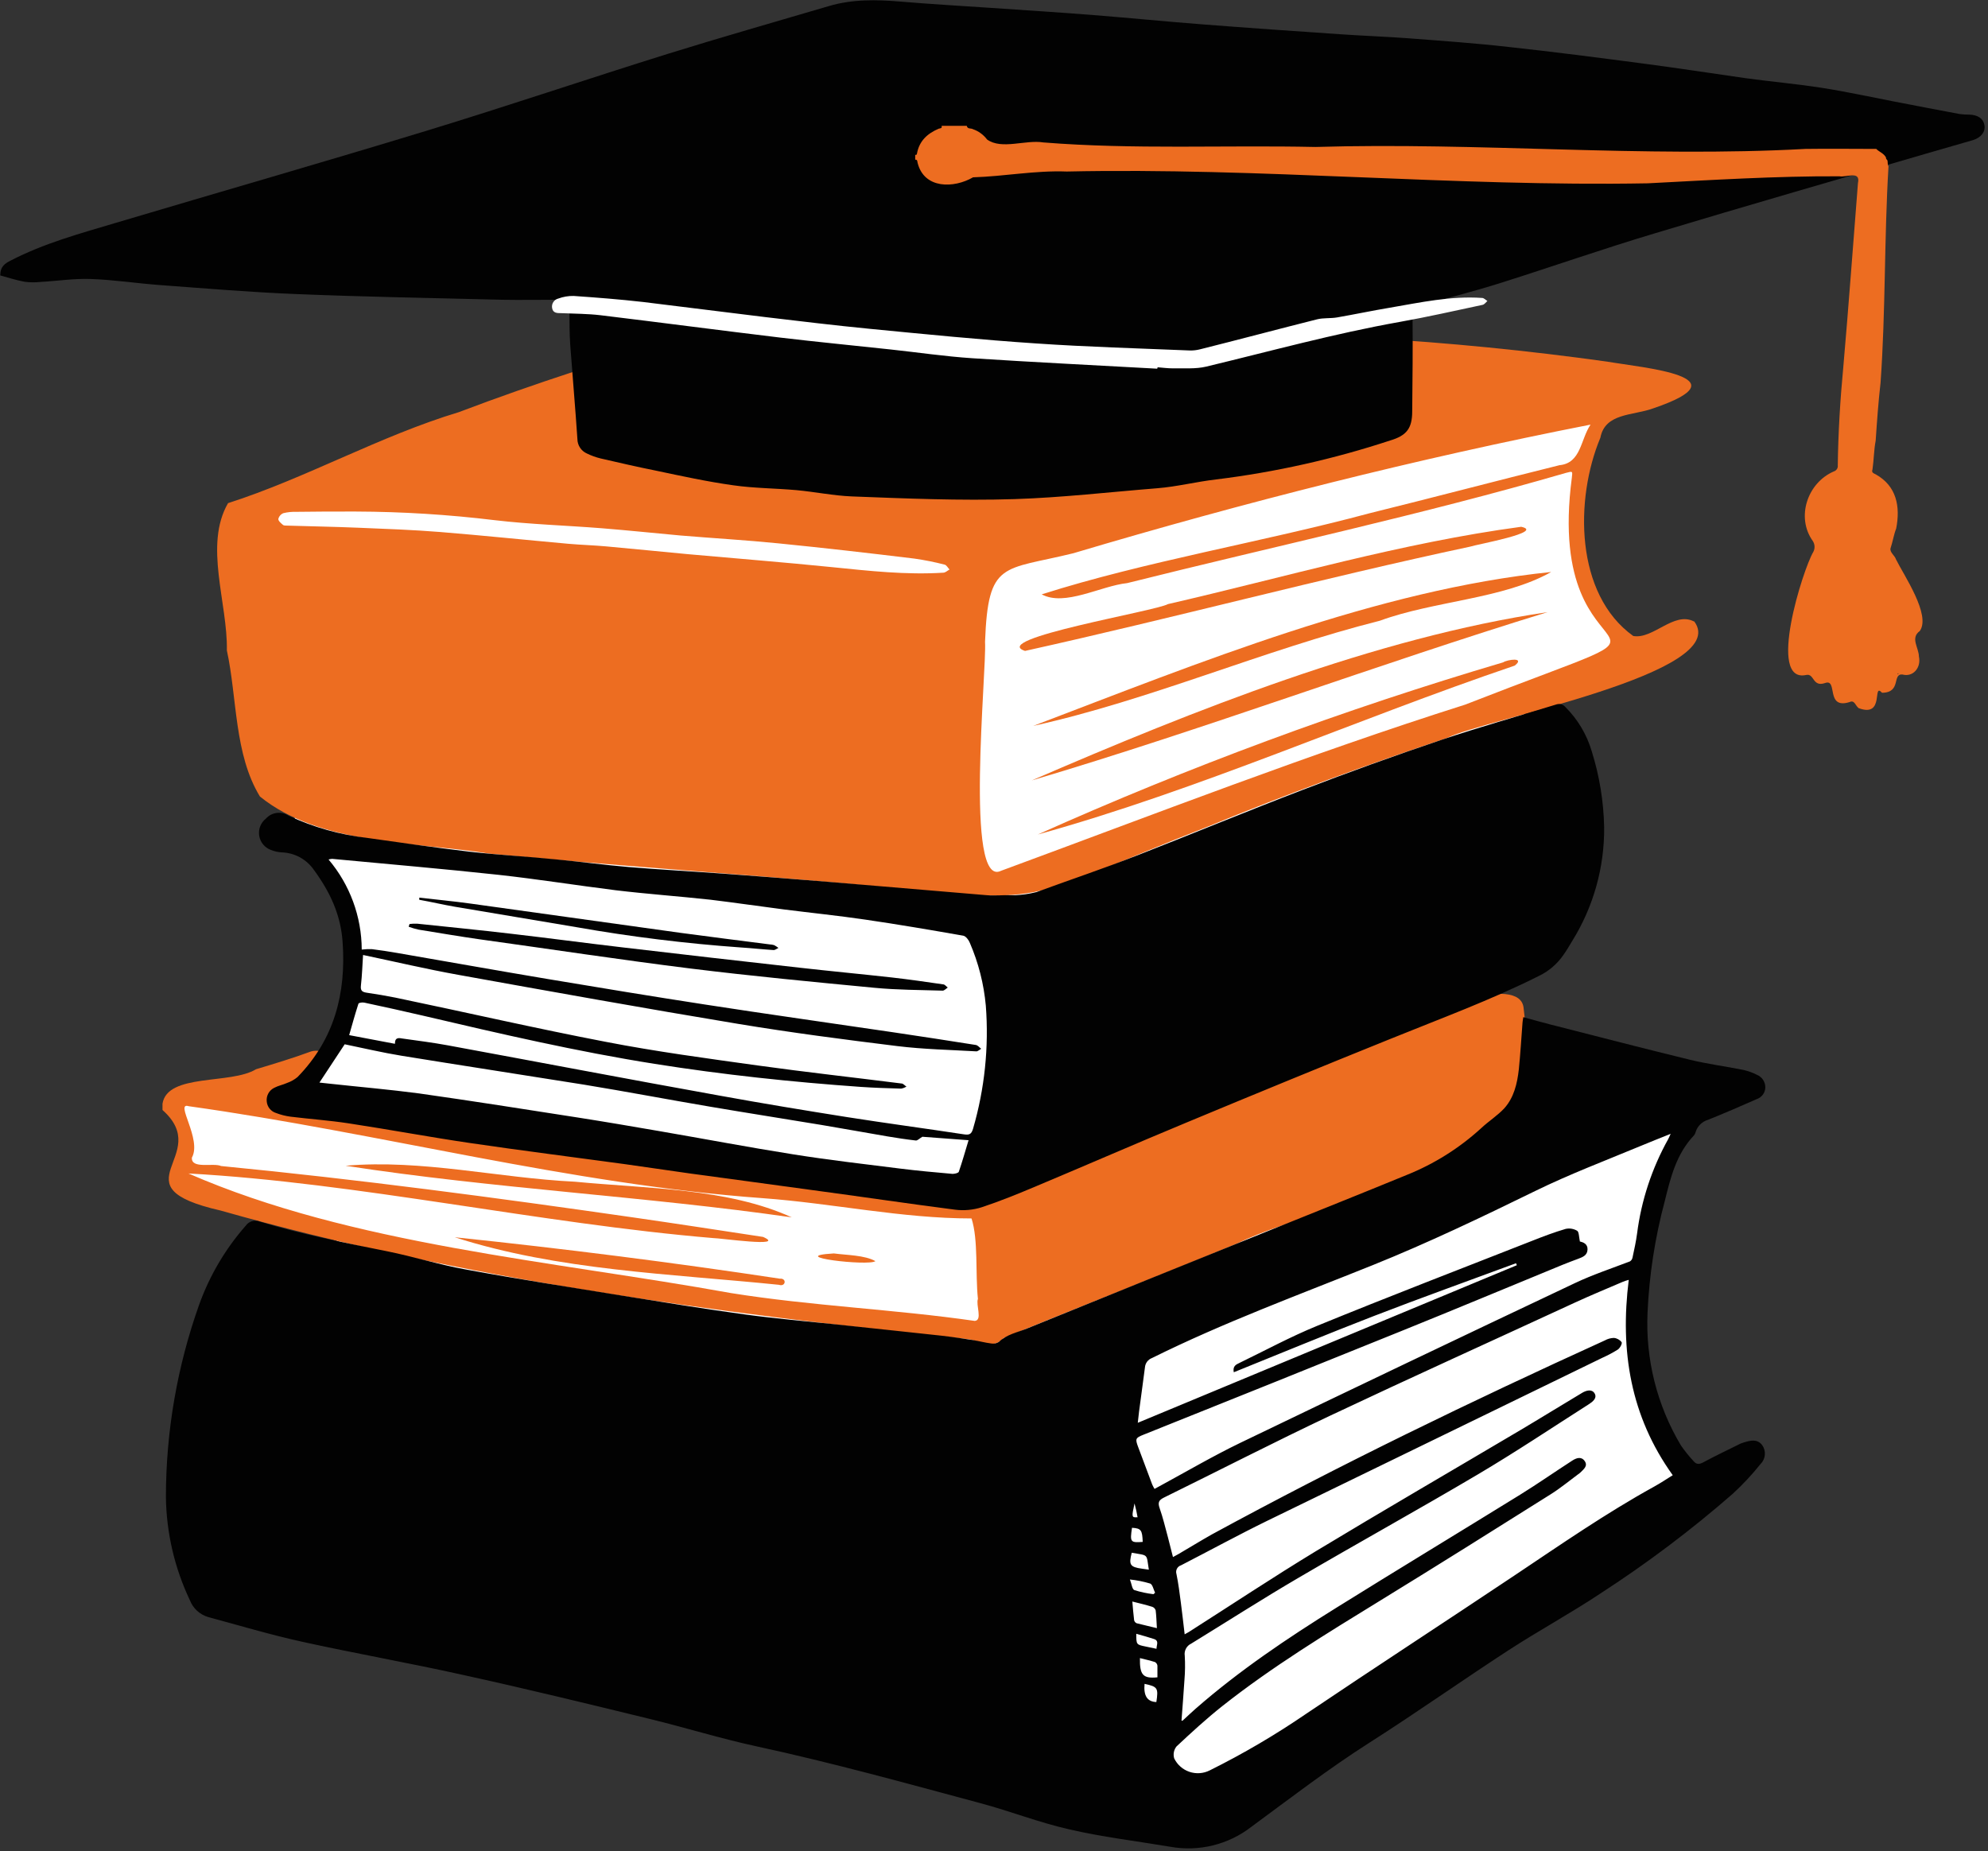 <?xml version="1.0" encoding="UTF-8"?>
<svg width="408px" height="380px" viewBox="0 0 408 380" version="1.1" xmlns="http://www.w3.org/2000/svg" xmlns:xlink="http://www.w3.org/1999/xlink">
    <rect x="0" y="0" width="408" height="380" fill="#333333" stroke="none"/>
    <title>3_ sprogstuderende</title>
    <g id="final" stroke="none" stroke-width="1" fill="none" fill-rule="evenodd">
        <g id="3_-sprogstuderende" transform="translate(0.05, 0.055)" fill-rule="nonzero">
            <path d="M35.16,226.931 L37.81,234.341 L37.81,244.341 L61.09,251.261 L133.75,281.861 L211.7,294.661 L234.4,370.481 L256.3,368.811 L348.91,306.461 C348.91,306.461 335.31,288.951 335.61,271.031 C335.91,253.111 347.91,225.161 347.91,225.161 L281.4,199.091 L315.99,141.091 L336.27,135.381 C329.39,129.332 324.858,121.055 323.47,112.001 C321.36,97.081 330.47,81.401 330.47,81.401 L100,92.001 L53.14,120.801 L61.14,172.311 C61.14,172.311 76.04,184.311 72.14,201.241 C68.24,218.171 59.51,225.641 59.51,225.641 L37.81,224.001 L35.16,226.931 Z" id="Path" fill="#FFFFFF"></path>
            <g id="orange" transform="translate(33.3, 68.31)" fill="#ED6D21">
                <path d="M0,158.18 C1,151.87 14,154.29 19.2,151.1 C22.99,149.96 26.78,148.82 30.49,147.45 C34.27,146.45 34.16,150.88 30.88,151.85 C27.83,152.58 28.88,156.04 26.14,157.34 C59.29,164.83 92.95,170.95 126.91,173.85 C158.14,178.29 165.28,179.66 194.7,166.1 C204.27,163.35 277.59,125.1 279.33,138.43 C284.26,176.07 243.23,175.86 220.59,186.86 C204.67,193.46 188.59,199.71 172.64,206.27 C170.23,208.88 167.56,206.6 164.73,206.44 C113.3,201.09 61.73,194.24 11.9,180.1 C-10.02,175.1 10.61,168.91 0,159.47 L0,158.18 Z M167.35,198.24 C166.8,193.01 167.46,186.19 166.04,181.73 C151.71,181.73 137.52,178.62 123.22,177.57 C83.41,174.69 44.81,164.21 5.37,158.69 C2.43,157.75 8.14,165.47 6.03,169.25 C5.87,171.66 10.44,170.25 12.03,170.97 C40.32,173.72 68.48,177.47 96.61,181.52 C105.5,182.8 114.38,184.17 123.26,185.52 C128.26,187.74 114.19,185.73 113.04,185.76 C77.34,182.76 40.1,174.4 5.33,172.5 C38.94,187.17 79.86,190.39 116.7,197.05 C133.27,199.7 150.07,200.36 166.7,202.76 C168.35,202.63 166.88,199.47 167.35,198.24 Z" id="Shape"></path>
                <path d="M198.3,0.16 C231.124,-0.593 263.954,1.313 296.47,5.86 C303.87,7.13 325.14,8.94 305.89,15.47 C301.83,16.96 296.07,16.36 295.1,21.47 C289.82,34.1 289.88,53.61 301.85,62.18 C305.94,62.89 310.16,57.09 314.28,59.18 L314.36,59.18 C322.27,69.78 271.26,79.25 263.68,83.09 C247.53,88.48 230.61,94.66 214.57,101.29 C173.85,117.18 184.41,117.34 141.2,113.07 C116.47,110.87 91.67,109.25 67.1,106.85 C52.1,104.43 32.37,105.15 20,95.13 C14.69,86.44 15.34,74.92 13.21,65.13 C13.39,55.4 8.47,43.51 13.45,34.91 C29.45,29.78 44.51,21.16 60.85,16.22 C76.66,10.22 92.7,5.08 108.91,0.41 C110.35,0.08 111.81,-0.12 113.04,1.05 C112.04,4.39 132.54,1.34 136.04,1.68 C156.7,0.69 177.56,1.23 198.3,0.16 Z M293.08,18.79 C257.39,25.79 221.85,34.79 186.94,45.19 C172.44,48.77 169.44,46.63 168.81,63.37 C169.19,69.27 164.56,114.14 172.1,110.37 C203.79,98.69 235.1,86.49 267.36,76.26 C322.26,54.81 283.26,75.15 289.24,29.69 C289.4,28.31 289.44,28.33 288.06,28.69 C258.32,37.33 228.06,43.79 197.99,51.32 C192.57,51.89 185.17,56.19 180.44,53.63 C201.7,46.86 225.61,42.92 247.7,36.99 C260.7,33.78 273.7,30.34 286.7,27.12 C291.15,26.69 291,21.87 293.08,18.79 Z" id="Shape"></path>
                <path d="M37.58,170.91 C53.28,169.55 68.97,173.43 84.66,174.19 C99.33,175.61 115.93,175.48 129.15,181.51 C99.53,177.22 67.7,175.58 37.58,170.91 Z" id="Path"></path>
                <path d="M59.98,185.59 C82.3,187.92 104.49,190.73 126.69,194.09 C128.17,193.96 127.91,195.82 126.51,195.35 C104.38,193.09 81.13,192.4 59.98,185.59 Z" id="Path"></path>
                <path d="M137.78,188.91 C140.49,189.27 144.12,189.26 146.31,190.49 C144.93,191.57 127.46,189.51 137.78,188.91 Z" id="Path"></path>
                <path d="M178.4,91.82 C211.6,77.46 248.96,62.51 284.26,57.28 C249.7,67.88 213.51,81.42 178.4,91.82 Z" id="Path"></path>
                <path d="M178.7,80.63 C212.7,67.69 249.33,52.69 285,49.04 C275.22,54.59 261,54.95 249.85,59.04 C225.84,65.1 202.81,75.29 178.7,80.63 Z" id="Path"></path>
                <path d="M177.02,65.24 C169.45,62.78 203.88,57.07 206.35,55.63 C230.45,50.09 254.35,43.04 278.85,39.76 C283.79,40.85 269.71,43.38 268.4,43.83 C237.8,50.36 207.55,58.47 177.02,65.24 Z" id="Path"></path>
                <path d="M179.64,102.92 C210.647,89.029 242.548,77.226 275.13,67.59 C276.06,66.99 279.71,66.5 277.53,68.25 C244.79,79.35 212.91,93.69 179.64,102.92 Z" id="Path"></path>
            </g>
            <g id="black" fill="#020202">
                <path d="M312.58,208.721 C314.58,209.261 316.37,209.781 318.19,210.241 C327.74,212.671 337.27,215.151 346.84,217.481 C350.43,218.351 354.11,218.821 357.74,219.551 C358.703,219.771 359.637,220.107 360.52,220.551 C361.55,220.973 362.23,221.968 362.25,223.081 C362.254,224.203 361.536,225.2 360.47,225.551 C357.17,227.011 353.85,228.451 350.47,229.801 C349.256,230.161 348.305,231.108 347.94,232.321 C347.878,232.57 347.762,232.802 347.6,233.001 C343.98,236.801 342.79,241.691 341.6,246.531 C339.605,253.984 338.425,261.632 338.08,269.341 C337.633,278.913 340.016,288.404 344.93,296.631 C345.713,297.76 346.575,298.833 347.51,299.841 C348.1,300.561 348.67,300.551 349.51,300.101 C352.03,298.741 354.63,297.511 357.21,296.231 C357.409,296.149 357.613,296.078 357.82,296.021 C359.17,295.611 360.59,295.221 361.61,296.571 C362.454,297.761 362.319,299.386 361.29,300.421 C359.549,302.593 357.647,304.632 355.6,306.521 C347.046,313.99 337.966,320.834 328.43,327.001 C322.28,331.101 315.75,334.631 309.54,338.671 C299.98,344.891 290.67,351.481 281.05,357.611 C272.65,362.961 264.77,369.021 256.77,374.911 C252.046,378.578 245.985,380.065 240.1,379.001 C233.15,377.831 226.1,377.001 219.26,375.401 C213.15,374.011 207.26,371.691 201.2,370.071 C185.91,365.961 170.65,361.731 155.2,358.391 C147.85,356.801 140.64,354.551 133.33,352.771 C120.62,349.671 107.91,346.571 95.14,343.771 C84.14,341.311 72.95,339.351 61.9,336.911 C55.44,335.491 49.09,333.581 42.69,331.861 C40.963,331.358 39.569,330.079 38.92,328.401 C35.767,321.766 34.088,314.526 34,307.181 C34.009,293.763 36.309,280.445 40.8,267.801 C42.938,261.816 46.193,256.292 50.39,251.521 C51.038,250.592 52.251,250.249 53.29,250.701 C61.87,253.291 70.65,255.021 79.42,256.781 C84.78,257.861 90.02,259.511 95.42,260.491 C106.25,262.491 117.13,264.181 128.01,265.941 C136.29,267.271 144.57,268.611 152.88,269.751 C158.97,270.581 165.11,271.111 171.22,271.751 C178.54,272.541 185.85,273.301 193.16,274.101 C195.3,274.341 197.43,274.661 199.55,274.991 C200.83,275.191 202.09,275.541 203.37,275.701 C203.918,275.799 204.483,275.684 204.95,275.381 C206.59,273.811 208.76,273.431 210.73,272.631 C227.27,265.911 243.823,259.214 260.39,252.541 C269.8,248.741 279.24,244.981 288.63,241.121 C294.297,238.855 299.505,235.578 304,231.451 C305.5,230.051 307.28,228.931 308.66,227.451 C310.66,225.241 311.33,222.371 311.66,219.451 C311.99,216.241 312.17,213.021 312.42,209.811 C312.44,209.551 312.49,209.301 312.58,208.721 Z M334.22,262.641 C333.81,262.753 333.406,262.886 333.01,263.041 C329.77,264.431 326.5,265.781 323.3,267.251 C306.53,275.001 289.72,282.601 273,290.491 C261.53,295.911 250.24,301.721 238.85,307.321 C237.79,307.841 237.53,308.321 237.94,309.501 C238.61,311.401 239.08,313.381 239.61,315.341 C239.97,316.691 240.3,318.051 240.68,319.541 L241.85,318.901 C244.11,317.581 246.35,316.201 248.65,314.901 C275,300.561 302,287.501 329.32,275.071 C329.883,274.755 330.514,274.58 331.16,274.561 C331.793,274.616 332.374,274.935 332.76,275.441 C332.92,275.731 332.42,276.651 331.98,276.951 C330.961,277.588 329.899,278.153 328.8,278.641 C305.853,289.794 282.92,300.951 260,312.111 C254.05,315.021 248.23,318.201 242.34,321.231 C241.973,321.343 241.667,321.598 241.491,321.939 C241.314,322.279 241.281,322.676 241.4,323.041 C241.8,324.981 242.04,326.951 242.3,328.911 C242.56,330.871 242.81,333.141 243.08,335.401 C243.46,335.191 243.71,335.061 243.95,334.911 C252.62,329.381 261.2,323.691 269.95,318.371 C283.87,309.961 297.95,301.791 311.95,293.501 C316.2,290.981 320.41,288.371 324.66,285.831 C325.5,285.331 326.66,285.001 327.22,285.961 C327.78,286.921 326.8,287.681 326.03,288.171 C318.48,292.991 311.03,297.971 303.33,302.531 C291.11,309.761 278.67,316.631 266.42,323.811 C258.99,328.161 251.75,332.811 244.42,337.311 C243.472,337.756 242.934,338.776 243.1,339.811 C243.195,341.443 243.175,343.081 243.04,344.711 C242.87,347.511 242.63,350.311 242.43,353.131 C242.55,353.131 242.66,353.131 242.71,353.071 C243.57,352.281 244.4,351.481 245.28,350.711 C254.28,342.841 264.11,336.231 274.2,329.951 C286.74,322.141 299.37,314.501 311.93,306.741 C315.55,304.501 319.05,302.051 322.63,299.741 C323.44,299.221 324.46,298.821 325.17,299.821 C325.88,300.821 325,301.481 324.37,302.121 C324.215,302.268 324.048,302.401 323.87,302.521 C322,303.901 320.2,305.401 318.24,306.631 C306.65,313.921 295.07,321.201 283.4,328.361 C272.25,335.211 261.07,342.021 250.78,350.151 C247.52,352.741 244.44,355.571 241.4,358.421 C240.856,359.109 240.681,360.019 240.93,360.861 C241.56,362.163 242.687,363.158 244.058,363.622 C245.428,364.087 246.928,363.982 248.22,363.331 C255.075,359.924 261.684,356.045 268,351.721 C282.2,342.151 296.57,332.811 310.81,323.291 C320.22,317.001 329.52,310.551 339.45,305.071 C340.79,304.331 342.06,303.481 343.25,302.741 C334.56,290.631 332.4,277.191 334.22,262.641 L334.22,262.641 Z M324.22,254.771 C324.85,254.921 325.82,255.251 325.76,256.441 C325.7,257.631 324.76,257.971 323.87,258.311 C322.78,258.721 321.69,259.121 320.62,259.561 C309.62,264.081 298.67,268.661 287.62,273.121 C269.96,280.261 252.293,287.364 234.62,294.431 C232.99,295.081 232.91,295.271 233.52,296.911 L236.42,304.651 C236.54,304.951 236.72,305.221 236.89,305.551 L237.89,305.011 C243.42,302.011 248.84,298.831 254.49,296.101 C277.357,285.081 300.263,274.144 323.21,263.291 C326.85,261.571 330.72,260.291 334.47,258.851 C334.739,258.678 334.927,258.404 334.99,258.091 C335.34,256.451 335.71,254.801 335.93,253.141 C336.801,246.336 338.967,239.761 342.31,233.771 C342.45,233.521 342.55,233.251 342.82,232.671 C340.56,233.581 338.57,234.361 336.61,235.181 C329.39,238.181 322.03,240.971 315.01,244.411 C304.01,249.791 293.01,255.061 281.68,259.621 C266.47,265.741 251.08,271.391 236.37,278.691 C235.56,278.994 234.999,279.739 234.93,280.601 C234.55,283.601 234.12,286.601 233.72,289.681 C233.63,290.371 233.56,291.071 233.46,291.981 L311.25,259.641 L311.09,259.231 C301.39,262.821 291.65,266.301 282,270.031 C272.35,273.761 262.83,277.711 253.16,281.611 C252.91,280.371 253.62,280.031 254.25,279.731 C259.6,277.141 264.83,274.301 270.32,272.061 C284.98,266.061 299.74,260.391 314.47,254.601 C316.71,253.711 318.97,252.861 321.28,252.181 C322.092,252.007 322.94,252.15 323.65,252.581 C324,252.821 324,253.791 324.19,254.771 L324.22,254.771 Z M232.34,328.661 C232.46,329.991 232.55,331.261 232.71,332.521 C232.78,332.796 232.977,333.022 233.24,333.131 C234.55,333.471 235.87,333.751 237.38,334.131 C237.3,332.771 237.27,331.621 237.13,330.481 C237.026,330.149 236.775,329.883 236.45,329.761 C235.15,329.351 233.86,329.051 232.31,328.661 L232.34,328.661 Z M237.49,344.231 C237.49,343.441 237.49,342.631 237.49,341.831 C237.447,341.517 237.258,341.243 236.98,341.091 C235.98,340.771 234.98,340.551 233.9,340.281 C233.83,343.741 234.53,344.511 237.46,344.231 L237.49,344.231 Z M235.73,322.131 C235.19,318.771 235.73,319.281 232.22,318.651 C231.57,321.131 231.86,321.591 234.34,321.931 L235.73,322.131 Z M231.84,324.131 C232.2,325.051 232.29,326.131 232.75,326.321 C234.031,326.724 235.346,327.005 236.68,327.161 L237.01,326.861 C236.68,326.211 236.51,325.191 236.01,324.981 C234.64,324.569 233.233,324.288 231.81,324.141 L231.84,324.131 Z M233.15,335.271 C233.15,337.521 233.15,337.511 235.1,337.911 L237.3,338.371 C237.3,337.581 237.87,336.731 236.81,336.371 C235.75,336.011 234.42,335.651 233.12,335.281 L233.15,335.271 Z M234.85,345.551 C234.62,348.021 235.4,349.231 237.27,349.301 C237.71,346.411 237.54,346.141 234.82,345.561 L234.85,345.551 Z M232.27,313.551 C231.83,316.471 231.95,316.621 234.47,316.431 C234.38,314.001 234.15,313.641 232.24,313.531 L232.27,313.551 Z M233.42,311.391 C233.32,310.871 233.25,310.461 233.16,310.051 C233.07,309.641 232.97,309.251 232.79,308.531 C232.17,311.371 232.19,311.441 233.39,311.371 L233.42,311.391 Z" id="Shape"></path>
                <path d="M0,56.481 C0,54.611 1,54.001 2.17,53.411 C8.91,49.921 16.17,47.931 23.4,45.781 C44.76,39.421 66.18,33.281 87.5,26.781 C104.08,21.721 120.5,16.151 137.06,10.981 C148.06,7.561 159.06,4.431 170.06,1.191 C174.89,-0.239 179.8,-0.149 184.77,0.271 C190.98,0.801 197.21,1.141 203.43,1.571 C210.3,2.041 217.17,2.471 224.02,3.011 C231.53,3.601 239.02,4.351 246.53,4.931 C256.05,5.671 265.53,6.331 275.1,6.981 C279.78,7.301 284.47,7.461 289.1,7.811 C295.92,8.331 302.75,8.811 309.54,9.581 C318.78,10.581 327.99,11.781 337.2,12.991 C344.2,13.911 351.2,14.991 358.2,15.991 C363.45,16.711 368.72,17.171 373.95,17.991 C378.95,18.771 383.84,19.851 388.78,20.801 C393.21,21.651 397.65,22.521 402.09,23.341 C402.772,23.439 403.461,23.483 404.15,23.471 C405.92,23.541 407,24.301 407.22,25.651 C407.44,27.001 406.55,28.191 404.84,28.711 C402.2,29.501 399.54,30.221 396.9,31.001 C377.78,36.591 358.63,42.091 339.56,47.841 C329,51.001 318.55,54.661 308,58.001 C302.54,59.721 297,61.151 291.47,62.641 C290.29,62.951 289.83,63.391 289.85,64.721 C289.91,71.261 289.85,77.811 289.78,84.351 C289.78,87.871 288.64,89.351 285.27,90.351 C273.66,94.176 261.703,96.856 249.57,98.351 C245.51,98.811 241.51,99.841 237.45,100.161 C227.67,100.941 217.94,102.081 208.12,102.391 C197,102.741 185.91,102.261 174.82,101.841 C171.01,101.691 167.23,100.901 163.42,100.551 C159.09,100.161 154.71,100.171 150.42,99.551 C145.11,98.811 139.85,97.661 134.58,96.551 C130.78,95.791 127.01,94.921 123.24,94.051 C122.277,93.818 121.341,93.483 120.45,93.051 C119.244,92.54 118.458,91.36 118.45,90.051 C118.02,83.611 117.45,77.181 116.98,70.741 C116.81,68.251 116.83,65.741 116.81,63.251 C116.81,61.471 116.81,61.471 114.99,61.471 C110.91,61.471 106.81,61.541 102.73,61.471 C88.79,61.131 74.84,60.871 60.91,60.311 C51.5,59.941 42.1,59.141 32.7,58.451 C27.99,58.101 23.3,57.371 18.59,57.211 C15.17,57.081 11.73,57.621 8.29,57.811 C7.196,57.936 6.091,57.926 5,57.781 C3.29,57.471 1.63,56.921 0,56.481 Z" id="Path"></path>
                <path d="M329.172,169.741 C329.245,177.972 326.981,186.056 322.64,193.051 C322.05,194.051 321.45,195.051 320.78,196.001 C319.525,197.809 317.828,199.265 315.85,200.231 C305.91,205.231 295.48,209.051 285.19,213.231 C271.27,218.851 257.377,224.551 243.51,230.331 C233.18,234.621 222.93,239.091 212.61,243.421 C208.93,244.971 205.22,246.491 201.43,247.741 C199.664,248.301 197.798,248.472 195.96,248.241 C186.24,246.991 176.54,245.541 166.82,244.241 C158.39,243.071 149.94,241.961 141.5,240.801 C136.99,240.181 132.5,239.481 127.96,238.861 C117.48,237.431 106.96,236.111 96.51,234.571 C88.17,233.351 79.88,231.791 71.51,230.521 C67.51,229.911 63.56,229.641 59.59,229.151 C58.563,229.018 57.556,228.762 56.59,228.391 C55.522,228.059 54.768,227.106 54.69,225.991 C54.574,224.833 55.193,223.727 56.24,223.221 C57.06,222.781 58.02,222.611 58.88,222.221 C59.66,221.948 60.385,221.539 61.02,221.011 C68.57,213.261 71.02,203.831 70.26,193.271 C69.88,187.651 67.63,182.951 64.38,178.511 C62.876,176.324 60.422,174.984 57.77,174.901 C56.997,174.856 56.237,174.684 55.52,174.391 C54.26,173.918 53.352,172.802 53.145,171.473 C52.938,170.143 53.464,168.804 54.52,167.971 C55.707,166.646 57.685,166.391 59.17,167.371 C64.251,169.741 69.68,171.277 75.25,171.921 C82.25,172.921 89.25,173.921 96.25,174.751 C102.25,175.441 108.34,175.751 114.38,176.371 C119.26,176.841 124.12,177.501 129.01,177.911 C135.53,178.451 142.01,178.801 148.58,179.281 C155.833,179.821 163.083,180.387 170.33,180.981 C181.05,181.871 191.76,182.801 202.48,183.691 C204.09,183.821 206.3,183.621 208.21,183.691 C209.712,183.635 211.203,183.42 212.66,183.051 C220.26,180.271 226.03,178.371 233.57,175.431 C244.87,171.021 256.08,166.371 267.41,162.031 C276.743,158.451 286.173,155.051 295.7,151.831 C303.48,149.201 311.41,147.001 319.25,144.571 C319.961,144.295 320.769,144.509 321.25,145.101 C323.758,147.608 325.6,150.701 326.61,154.101 C328.205,159.165 329.067,164.432 329.172,169.741 Z M81,214.191 C81,212.741 81.88,213.011 82.63,213.121 C85.69,213.551 88.77,213.941 91.82,214.501 C110.48,217.941 129.12,221.501 147.82,224.861 C156.45,226.431 165.11,227.861 173.82,229.241 C181.82,230.501 189.82,231.561 197.82,232.781 C198.93,232.951 199.32,232.701 199.64,231.661 C202.032,223.454 202.923,214.883 202.27,206.361 C201.868,201.925 200.764,197.581 199,193.491 C198.77,192.891 198.18,192.101 197.64,192.001 C190.95,190.831 184.25,189.681 177.53,188.701 C172,187.891 166.43,187.321 160.89,186.621 C155.89,185.981 150.83,185.231 145.79,184.621 C139.29,183.911 132.79,183.451 126.28,182.671 C118.28,181.671 110.28,180.391 102.28,179.511 C90.91,178.281 79.51,177.301 68.12,176.231 C67.869,176.247 67.621,176.29 67.38,176.361 C71.755,181.531 74.166,188.078 74.19,194.851 C74.88,194.77 75.575,194.74 76.27,194.761 C78.02,194.981 79.76,195.251 81.5,195.551 C91.8,197.331 102.09,199.171 112.4,200.901 C123.1,202.691 133.8,204.461 144.52,206.111 C157.41,208.111 170.32,209.911 183.22,211.821 C188.88,212.661 194.547,213.531 200.22,214.431 C200.62,214.491 200.96,214.941 201.32,215.211 C200.98,215.401 200.62,215.761 200.32,215.741 C194.91,215.431 189.47,215.321 184.1,214.661 C173.21,213.321 162.32,211.901 151.5,210.111 C132.32,206.931 113.17,203.491 94.03,200.041 C87.46,198.861 80.95,197.321 74.46,195.961 C74.33,197.961 74.26,200.121 74.02,202.261 C73.9,203.331 74.33,203.571 75.25,203.711 C77.2,203.991 79.16,204.331 81.09,204.711 C95.49,207.711 109.84,211.021 124.29,213.791 C134.59,215.791 145,217.181 155.4,218.631 C165.24,220.001 175.12,221.091 184.98,222.341 C185.32,222.341 185.61,222.751 185.98,222.971 C185.651,223.179 185.284,223.322 184.9,223.391 C182.15,223.311 179.4,223.231 176.65,223.041 C162.48,222.041 148.36,220.541 134.32,218.311 C118.32,215.781 102.57,212.121 86.82,208.431 C82.82,207.491 78.76,206.611 74.72,205.741 C74.34,205.661 73.58,205.741 73.51,205.971 C72.83,208.071 72.24,210.211 71.61,212.411 L81,214.191 Z M189.25,233.271 C188.61,233.651 188.25,234.071 187.91,234.041 C185.91,233.811 183.99,233.521 182.04,233.191 C177.54,232.421 173.04,231.601 168.56,230.851 C160.92,229.581 153.27,228.391 145.64,227.091 C137.03,225.631 128.45,223.991 119.83,222.581 C107.34,220.581 94.83,218.671 82.34,216.641 C78.41,216.001 74.54,215.081 70.69,214.291 L65.51,222.151 L67.64,222.381 C73.76,223.051 79.89,223.571 85.98,224.381 C96.84,225.921 107.68,227.631 118.52,229.321 C124.09,230.191 129.64,231.141 135.2,232.101 C144.39,233.681 153.57,235.431 162.79,236.891 C170.05,238.041 177.36,238.891 184.66,239.801 C188.24,240.251 191.84,240.571 195.44,240.891 C195.87,240.891 196.63,240.731 196.73,240.451 C197.44,238.391 198.03,236.291 198.73,233.981 L189.25,233.271 Z" id="Shape"></path>
                <path d="M84,189.601 C84.531,189.536 85.066,189.516 85.6,189.541 C92.01,190.211 98.43,190.851 104.84,191.601 C112.44,192.481 120.03,193.501 127.63,194.391 C139.81,195.824 151.987,197.221 164.16,198.581 C170.45,199.291 176.74,199.881 183.02,200.581 C186.53,200.981 190.02,201.481 193.51,201.991 C193.85,201.991 194.15,202.421 194.46,202.641 C194.11,202.871 193.75,203.291 193.4,203.281 C188.76,203.141 184.1,203.141 179.48,202.701 C166.9,201.501 154.3,200.301 141.76,198.751 C127.29,196.951 112.87,194.751 98.43,192.751 C94.22,192.151 90.02,191.431 85.82,190.751 C85.141,190.6 84.472,190.403 83.82,190.161 L84,189.601 Z" id="Path"></path>
                <path d="M86,184.191 C89.53,184.601 93.07,184.931 96.59,185.421 C110.94,187.421 125.29,189.421 139.65,191.421 C145.74,192.251 151.84,193.001 157.94,193.791 C158.242,193.804 158.541,193.854 158.83,193.941 C159.139,194.106 159.433,194.296 159.71,194.511 C159.36,194.671 159.01,194.971 158.71,194.951 C156.48,194.811 154.26,194.561 152.03,194.421 C140.702,193.616 129.424,192.224 118.24,190.251 C109.94,188.831 101.62,187.481 93.32,186.061 C90.87,185.641 88.44,185.061 86,184.631 L86,184.191 Z" id="Path"></path>
            </g>
            <g id="white" transform="translate(57.07, 60.689)" fill="#FFFFFF">
                <path d="M180.38,14.932 C167.72,14.222 155.05,13.612 142.38,12.782 C136.81,12.412 131.27,11.592 125.71,10.992 C118.1,10.162 110.48,9.442 102.88,8.532 C90.63,7.062 78.4,5.442 66.15,3.962 C63.47,3.642 60.74,3.652 58.04,3.532 C57.24,3.532 56.39,3.532 56.2,2.532 C56.013,1.631 56.575,0.745 57.47,0.532 C58.478,0.16 59.546,-0.02 60.62,0.002 C65.38,0.332 70.14,0.702 74.87,1.242 C83.2,2.242 91.51,3.332 99.87,4.332 C107.04,5.182 114.22,6.052 121.41,6.752 C132.79,7.852 144.17,9.002 155.57,9.752 C166.04,10.472 176.57,10.752 187.01,11.192 C187.741,11.217 188.472,11.136 189.18,10.952 C197.18,8.952 205.18,6.812 213.18,4.802 C214.49,4.472 215.93,4.642 217.28,4.412 C220.9,3.782 224.5,3.022 228.13,2.412 C234.39,1.342 240.63,-0.038 247.06,0.412 C247.43,0.412 247.78,0.822 248.14,1.032 C247.82,1.312 247.53,1.762 247.14,1.832 C241.47,3.042 235.81,4.322 230.14,5.332 C216.75,7.712 203.64,11.332 190.45,14.502 C188.25,15.032 185.85,14.812 183.54,14.862 C182.54,14.862 181.48,14.722 180.46,14.642 L180.38,14.932 Z" id="Path"></path>
                <path d="M15.93,44.252 C25.436,44.287 34.933,44.878 44.37,46.022 C51.66,46.882 59.03,47.102 66.37,47.682 C71.77,48.112 77.15,48.682 82.55,49.172 C89.24,49.732 95.94,50.112 102.61,50.782 C111.94,51.712 121.25,52.782 130.55,53.912 C132.638,54.21 134.708,54.624 136.75,55.152 C137.13,55.242 137.4,55.772 137.75,56.152 C137.34,56.372 136.93,56.782 136.51,56.802 C128.83,57.292 121.23,56.432 113.61,55.662 C103.73,54.662 93.83,53.882 83.94,52.992 C78.42,52.482 72.94,51.912 67.37,51.412 C64.76,51.172 62.14,51.102 59.53,50.872 C50.75,50.082 41.98,49.162 33.2,48.452 C27.59,48.002 21.95,47.802 16.32,47.572 C11.51,47.372 6.69,47.292 1.88,47.142 C1.58,47.142 1.19,47.142 1,47.032 C0.58,46.682 -2.13162821e-14,46.202 -2.13162821e-14,45.792 C0.129,45.24 0.522,44.788 1.05,44.582 C1.93,44.37 2.835,44.28 3.74,44.312 C7.79,44.242 11.93,44.252 15.93,44.252 Z" id="Path"></path>
            </g>
            <g id="puff" transform="translate(187.78, 25.771)" fill="#ED6D21">
                <path d="M193.62,119.52 C192.95,119.02 192.78,117.78 191.76,118.28 C186.76,119.83 189.41,113.43 186.76,114.36 C184.11,115.29 184.56,112.36 182.88,112.71 C174.72,114.54 182.21,90.98 184.31,87.47 C184.691,86.763 184.657,85.904 184.22,85.23 C180.74,80.38 183.07,73.3 188.52,70.94 C189.067,70.774 189.414,70.237 189.34,69.67 C189.43,62.91 189.84,56.17 190.48,49.44 C191.58,36.89 192.48,24.32 193.48,11.77 C194.06,9.12 191.14,10.63 189.66,10.36 C176.54,10.3 163.45,11.13 150.36,11.8 C110.62,12.52 70.88,8.52 31.11,9.38 C24.65,9.13 18.28,10.38 11.87,10.57 C7.95,12.84 1.87,12.99 0.5,7.64 C0.41,7.37 0.5,6.9 0,6.95 L0,5.95 C0.21,6.01 0.32,5.95 0.36,5.71 C0.82,3.11 2.49,1.58 4.82,0.59 C5.06,0.49 5.58,0.59 5.42,0 L10.58,0 C10.73,0.73 11.42,0.44 11.82,0.68 C12.989,1.078 14.011,1.821 14.75,2.81 C17.75,4.96 22.63,2.81 26.31,3.41 C44.83,4.89 63.53,3.94 82.13,4.34 C115.6,3.34 149.33,6.56 182.72,4.74 C187.48,4.67 192.41,4.74 197.23,4.74 C197.88,5.38 198.74,5.61 199.23,6.48 C199.208,6.687 199.305,6.888 199.48,7 C199.68,7.43 199.48,7.93 199.75,8.29 C198.86,23.07 199.17,38.04 198.12,52.72 C197.67,56.65 197.38,60.72 197.12,64.6 C196.74,66.6 196.75,68.6 196.46,70.54 C196.2,71.2 196.74,71.33 197.13,71.54 C201.4,73.93 202.21,78.11 201.33,82.65 C200.84,83.89 200.61,85.4 200.16,86.74 C199.99,87.57 201.04,88.18 201.29,89 C202.95,92.33 208.48,100.4 206.18,103.68 C204.18,105.14 205.96,107.07 205.99,108.92 C206.5,111.28 204.73,113.21 202.62,112.62 C200.43,112.41 202.46,116.33 198.43,116.37 C196.34,114.14 199.08,121.57 193.62,119.52 Z M201.62,112.52 L201.71,112.61 C201.76,112.51 201.85,112.43 201.71,112.35 L201.62,112.52 Z" id="Shape"></path>
            </g>
        </g>
    </g>
</svg>